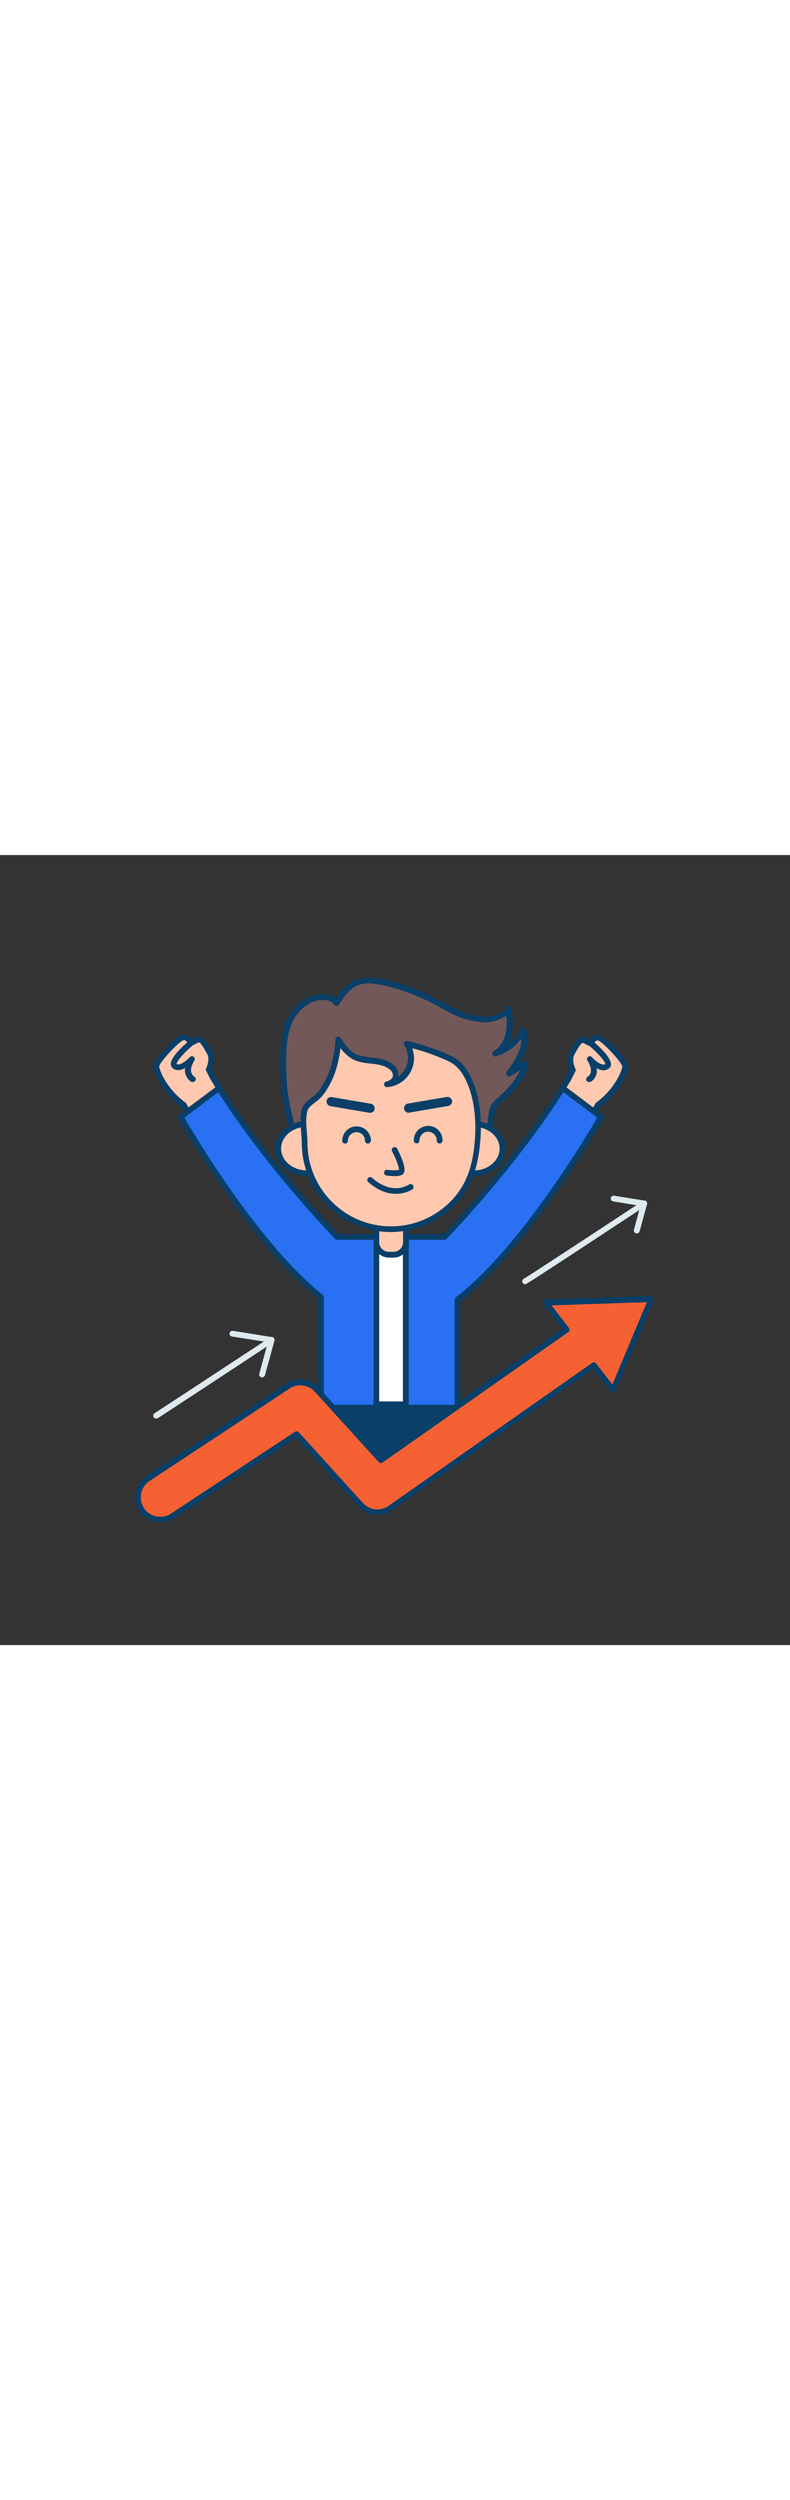 <svg version="1.1" id="Layer_1" xmlns="http://www.w3.org/2000/svg" xmlns:xlink="http://www.w3.org/1999/xlink" x="0px" y="0px" viewBox="0 0 500 500" style="width: 158px;" xml:space="preserve" data-imageid="motivation-7-54" imageName="Motivation 7" class="illustrations_image">
<rect x="0" y="0" width="500" height="500" fill="#333333" stroke="none"/>
<style type="text/css">
	.st0_motivation-7-54{fill:#FFC9B0;}
	.st1_motivation-7-54{fill:#093F68;}
	.st2_motivation-7-54{fill:#68E1FD;}
	.st3_motivation-7-54{fill:#FFFFFF;}
	.st4_motivation-7-54{fill:#725858;}
	.st5_motivation-7-54{fill:#F56132;}
	.st6_motivation-7-54{fill:#DFEAEF;}
</style>
<g id="character_motivation-7-54">
	<path class="st0_motivation-7-54" d="M359.6,141.7l3-5.9c0,0-3.1-6.4-0.6-10.6s5-9.7,7.9-8.1s4.2,2.1,4.2,2.1s1-3.6,4.2-3.8s18,15.8,17.4,18.6&#xA;&#9;&#9;c-1.7,8.4-9.5,18.5-17.3,24.1l-14.9,28.3l-19.4-19.4L359.6,141.7z"/>
	<path class="st1_motivation-7-54" d="M363.6,188.3c-0.5,0-0.9-0.2-1.3-0.5l-19.4-19.4c-0.6-0.6-0.7-1.5-0.3-2.2l15.4-25.3l2.5-5&#xA;&#9;&#9;c-0.8-2.1-2.5-7.5-0.1-11.5c0.3-0.6,0.7-1.1,1-1.7c2.4-4.1,5.3-9.2,9.3-7.1l2.5,1.3c1-1.8,2.9-3,5-3.2c3.7-0.1,12,9.1,13.6,11&#xA;&#9;&#9;c6.2,7.2,5.8,9,5.7,9.8c-1.9,9.4-10.3,19.6-17.7,25l-14.7,27.9c-0.3,0.5-0.8,0.9-1.3,1C363.7,188.3,363.6,188.3,363.6,188.3z&#xA;&#9;&#9; M346.4,166.8l16.7,16.6l13.7-26.1c0.1-0.3,0.3-0.5,0.5-0.6c7.9-5.6,15-15.4,16.6-22.8c-0.6-3.1-12.8-16.1-15.6-16.6&#xA;&#9;&#9;c-1.8,0.1-2.5,2.4-2.5,2.5c-0.1,0.5-0.5,0.9-1,1.2c-0.5,0.2-1,0.2-1.5,0c0,0-1.3-0.6-4.3-2.1c-1-0.5-3.4,3.7-4.5,5.7&#xA;&#9;&#9;c-0.3,0.6-0.7,1.2-1,1.8c-1.6,2.8-0.1,7.4,0.7,8.9c0.3,0.5,0.3,1.1,0,1.6l-3,5.9c0,0,0,0.1-0.1,0.1L346.4,166.8z M359.6,141.7&#xA;&#9;&#9;L359.6,141.7z"/>
	<path class="st0_motivation-7-54" d="M374.1,119.2c0,0,14,11.9,9.9,14.5s-10.7-4.6-10.7-4.6s5.9,8.4-0.5,12.8"/>
	<path class="st1_motivation-7-54" d="M372.8,143.7c-1,0-1.8-0.8-1.8-1.8c0-0.6,0.3-1.2,0.8-1.5c1.1-0.7,1.9-1.7,2.1-3c0.6-3.3-2-7.1-2-7.2&#xA;&#9;&#9;c-0.6-0.8-0.5-1.9,0.3-2.5c0.8-0.6,1.9-0.5,2.5,0.3c1.8,2,6.3,5.7,8.4,4.3c0.2-1.4-4.6-6.9-10.1-11.6c-0.8-0.6-0.9-1.8-0.2-2.6&#xA;&#9;&#9;c0.6-0.8,1.8-0.9,2.6-0.2l0,0c2.7,2.3,11.6,10.2,11.3,14.7c-0.1,1.1-0.6,2.1-1.6,2.7c-2.4,1.6-5.2,0.9-7.5-0.4&#xA;&#9;&#9;c0.2,1.1,0.2,2.1,0,3.2c-0.4,2.2-1.7,4.2-3.7,5.4C373.5,143.6,373.1,143.7,372.8,143.7z"/>
	<polygon class="st1_motivation-7-54" points="203.1,372.1 242.1,393.7 289.5,372.1 289.5,323.1 203.1,323.1 &#9;"/>
	<path class="st1_motivation-7-54" d="M242.1,395.5c-0.3,0-0.6-0.1-0.9-0.2l-39-21.6c-0.6-0.3-0.9-0.9-0.9-1.6v-49c0-1,0.8-1.8,1.8-1.8c0,0,0,0,0,0&#xA;&#9;&#9;h86.4c1,0,1.8,0.8,1.8,1.8v49c0,0.7-0.4,1.4-1.1,1.6l-47.4,21.6C242.6,395.5,242.4,395.5,242.1,395.5z M204.9,371l37.3,20.6&#xA;&#9;&#9;l45.5-20.7v-46h-82.8V371z"/>
	<path class="st0_motivation-7-54" d="M135,141.7l-3-5.9c0,0,3.1-6.4,0.6-10.6s-5-9.7-7.9-8.1s-4.2,2.1-4.2,2.1s-1-3.6-4.2-3.8s-18,15.8-17.4,18.6&#xA;&#9;&#9;c1.7,8.4,9.5,18.5,17.3,24.1l14.9,28.3l19.4-19.4L135,141.7z"/>
	<path class="st1_motivation-7-54" d="M131.1,188.3c-0.1,0-0.2,0-0.3,0c-0.6-0.1-1.1-0.5-1.3-1l-14.7-27.9c-7.4-5.4-15.8-15.6-17.7-25&#xA;&#9;&#9;c-0.2-0.8-0.5-2.6,5.7-9.8c1.6-1.9,9.9-11.2,13.6-11c2.1,0.2,4,1.3,5,3.2l2.5-1.3c4.1-2.1,7,3,9.3,7.1c0.3,0.6,0.7,1.2,1,1.7&#xA;&#9;&#9;c2.4,4,0.7,9.4-0.1,11.5l2.6,5L152,166c0.4,0.7,0.3,1.6-0.3,2.2l-19.4,19.4C132,188,131.6,188.2,131.1,188.3z M100.7,133.8&#xA;&#9;&#9;c1.6,7.4,8.7,17.2,16.6,22.8c0.2,0.2,0.4,0.4,0.6,0.6l13.7,26.1l16.7-16.6l-14.7-24.1c0,0-0.1-0.1-0.1-0.1l-3-5.9&#xA;&#9;&#9;c-0.3-0.5-0.3-1.1,0-1.6c0.7-1.6,2.3-6.2,0.7-8.9c-0.3-0.6-0.7-1.2-1-1.8c-1.1-2-3.5-6.2-4.5-5.7c-3,1.5-4.3,2.1-4.3,2.1&#xA;&#9;&#9;c-0.5,0.2-1,0.2-1.5,0c-0.5-0.2-0.9-0.7-1-1.2c0-0.1-0.7-2.3-2.6-2.4C113.5,117.7,101.3,130.8,100.7,133.8L100.7,133.8z"/>
	<path class="st0_motivation-7-54" d="M120.5,119.2c0,0-14,11.9-9.9,14.5s10.7-4.6,10.7-4.6s-5.9,8.4,0.6,12.8"/>
	<path class="st1_motivation-7-54" d="M121.9,143.7c-0.4,0-0.7-0.1-1-0.3c-1.9-1.2-3.2-3.2-3.7-5.4c-0.2-1.1-0.2-2.1,0-3.2c-2.4,1.3-5.1,2-7.5,0.4&#xA;&#9;&#9;c-0.9-0.6-1.5-1.6-1.6-2.7c-0.3-4.6,8.6-12.4,11.3-14.7c0.8-0.6,1.9-0.5,2.6,0.2c0.6,0.8,0.5,1.9-0.2,2.6l0,0&#xA;&#9;&#9;c-5.5,4.7-10.3,10.2-10,11.7c2.1,1.2,6.5-2.4,8.3-4.4c0.7-0.7,1.8-0.8,2.6-0.1c0.6,0.6,0.8,1.6,0.3,2.3c0,0-2.7,3.9-2,7.2&#xA;&#9;&#9;c0.3,1.3,1,2.3,2.1,3c0.8,0.6,1.1,1.7,0.5,2.5c-0.3,0.5-0.9,0.8-1.5,0.8L121.9,143.7z"/>
	<path class="st2_motivation-7-54 targetColor" d="M380.4,165.7c0,0-46,81.3-90.9,115.7v68.2h-86.4v-69.8c-44.3-35.3-88.8-114.1-88.8-114.1l24.3-18.3&#xA;&#9;&#9;c26.7,42.2,61,79.8,74.7,94.2h68.1c13.7-14.4,48-52,74.7-94.2L380.4,165.7z" style="fill: rgb(41, 113, 242);"/>
	<path class="st1_motivation-7-54" d="M289.5,351.5h-86.4c-1,0-1.8-0.8-1.8-1.8c0,0,0,0,0,0v-69c-43.8-35.4-88.2-113.3-88.6-114.1&#xA;&#9;&#9;c-0.4-0.8-0.2-1.8,0.5-2.3l24.3-18.2c0.8-0.6,2-0.4,2.6,0.4c0,0,0,0.1,0.1,0.1c26.3,41.6,60.1,78.7,74,93.3h66.5&#xA;&#9;&#9;c13.9-14.6,47.6-51.7,74-93.4c0.5-0.9,1.7-1.1,2.5-0.5c0,0,0.1,0,0.1,0.1l24.3,18.3c0.7,0.5,0.9,1.5,0.5,2.3&#xA;&#9;&#9;c-0.5,0.8-46.2,81.2-90.7,115.7v67.3C291.4,350.7,290.5,351.5,289.5,351.5C289.5,351.5,289.5,351.5,289.5,351.5z M204.9,347.9h82.8&#xA;&#9;&#9;v-66.4c0-0.6,0.3-1.1,0.7-1.5c40.9-31.4,83.3-102.9,89.6-113.8l-21.4-16.1c-26.8,41.8-60.5,78.7-73.9,92.8&#xA;&#9;&#9;c-0.3,0.4-0.8,0.6-1.3,0.6h-68.1c-0.5,0-1-0.2-1.3-0.6c-13.4-14.1-47.2-51.1-73.9-92.8l-21.4,16.1c6.2,10.7,47.3,80.1,87.6,112.2&#xA;&#9;&#9;c0.4,0.3,0.7,0.9,0.7,1.4V347.9z"/>
	<rect x="238.2" y="241.6" class="st3_motivation-7-54" width="18.7" height="105.9"/>
	<path class="st1_motivation-7-54" d="M256.9,349.4h-18.7c-1,0-1.8-0.8-1.8-1.8l0,0v-106c0-1,0.8-1.8,1.8-1.8c0,0,0,0,0,0h18.7c1,0,1.8,0.8,1.8,1.8&#xA;&#9;&#9;v106C258.7,348.6,257.9,349.4,256.9,349.4z M240,345.8h15V243.5h-15V345.8z"/>
	<path class="st4_motivation-7-54" d="M180.8,153.6c-0.6-3.6-0.9-7.2-1.1-10.9c-0.7-17.4-2.3-41.1,15.7-50.7c5.7-3,13.8-3.5,17.8,1.6&#xA;&#9;&#9;c3.1-4.9,6.5-9.9,11.7-12.4c5.9-2.8,13-1.8,19.3-0.2c11.8,2.9,23.1,7.2,33.8,13c4.5,2.4,8.9,5.1,13.6,7c5.3,2,11,3,16.7,3.2&#xA;&#9;&#9;c2.6,0,14-3.1,13.1-7.3c1.1,5.2,1.7,10.7,0.6,15.9s-3.9,10.3-8.5,13c7.5-2.3,13.9-7.4,17.6-14.4c1.6,4.6,0.9,9.8-1,14.4&#xA;&#9;&#9;c-1.9,4.5-4.8,8.5-7.8,12.5l10.5-6.1c-2.3,8.5-8.2,15.3-14.4,21.2c-2.9,2.7-5.7,4.4-6.7,8.2c-1.1,4.4-1,9-2.4,13.4&#xA;&#9;&#9;c-1.8,5.5-4.2,10.8-7.2,15.7c-11.6,19-32.1,31.9-54.6,31.9c-19.2,0-37.3-9.4-49.3-24.3c-6.3-7.9-10.9-17-13.5-26.8&#xA;&#9;&#9;C183.1,165.5,181.8,159.6,180.8,153.6z"/>
	<path class="st1_motivation-7-54" d="M247.5,224.2c-19.1,0-38.1-9.3-50.7-25c-6.5-8.1-11.2-17.4-13.9-27.4c-1.7-5.9-3-11.8-4-17.9l0,0&#xA;&#9;&#9;c-0.6-3.7-1-7.4-1.1-11.1l-0.1-1.8c-0.7-17.2-1.7-40.8,16.7-50.6c5.7-3,13.4-3.7,18.3,0.3c3-4.5,6.4-8.8,11.3-11.2&#xA;&#9;&#9;c6.6-3.1,14.1-2,20.6-0.4c11.9,2.9,23.4,7.3,34.2,13.2c1,0.6,2.1,1.2,3.2,1.8c3.3,1.9,6.7,3.7,10.3,5.2c5.1,1.9,10.5,2.9,16,3&#xA;&#9;&#9;c1.8,0.1,9-1.9,11-4.3c0.3-0.3,0.4-0.6,0.4-0.8l0,0c-0.1-1,0.5-1.9,1.5-2.1c0.9-0.1,1.8,0.4,2,1.3l0,0c1.4,6.8,1.6,11.9,0.6,16.6&#xA;&#9;&#9;c-0.4,2.3-1.2,4.5-2.3,6.6c3.3-2.4,6.1-5.6,8-9.2c0.3-0.7,1-1.1,1.8-1c0.7,0.1,1.3,0.5,1.6,1.2c1.6,4.6,1.2,10.2-1,15.7&#xA;&#9;&#9;c-0.9,2.1-1.9,4.1-3.1,6l3.3-1.9c0.6-0.4,1.4-0.3,2,0.1c0.6,0.4,0.8,1.2,0.6,1.9c-2.6,9.5-9.4,16.8-15,22c-0.6,0.6-1.2,1.1-1.9,1.6&#xA;&#9;&#9;c-2.1,1.8-3.7,3.2-4.3,5.7c-0.4,1.9-0.8,3.8-1,5.8c-0.2,2.6-0.7,5.2-1.4,7.7c-1.8,5.6-4.3,11.1-7.4,16.1&#xA;&#9;&#9;C291.4,211.6,269.9,224.2,247.5,224.2z M204.2,91.7c-2.8,0-5.5,0.7-8,2.1c-16.4,8.7-15.5,30-14.8,47.2l0.1,1.8&#xA;&#9;&#9;c0.1,3.6,0.5,7.1,1.1,10.6l0,0c1,5.9,2.3,11.7,3.9,17.5c2.5,9.5,7,18.4,13.2,26.2c11.9,14.8,29.8,23.6,47.8,23.6&#xA;&#9;&#9;c21,0,41.4-11.9,53-31c2.9-4.8,5.3-10,7-15.4c0.7-2.3,1.1-4.6,1.3-7c0.2-2.1,0.5-4.2,1-6.3c0.9-3.6,3.2-5.6,5.5-7.5&#xA;&#9;&#9;c0.6-0.5,1.1-1,1.7-1.6c4.3-4,9.3-9.3,12.2-15.7l-6.1,3.6c-0.9,0.5-2,0.2-2.5-0.7c-0.4-0.6-0.3-1.4,0.1-2c2.7-3.6,5.7-7.6,7.5-12.1&#xA;&#9;&#9;c1.2-2.8,1.8-5.8,1.7-8.8c-4,5.4-9.6,9.3-16,11.2c-1,0.3-2-0.3-2.2-1.3c-0.2-0.8,0.1-1.6,0.8-2c3.8-2.2,6.6-6.5,7.7-11.8&#xA;&#9;&#9;c0.6-3.5,0.7-7,0.1-10.5c-3.7,2.3-7.8,3.7-12.2,4.1c-5.9-0.1-11.8-1.3-17.3-3.3c-3.7-1.5-7.3-3.3-10.7-5.4c-1-0.6-2.1-1.2-3.1-1.7&#xA;&#9;&#9;c-10.5-5.7-21.7-10-33.3-12.8c-5.9-1.4-12.6-2.5-18.1,0.1c-4.7,2.3-7.9,6.9-11,11.8c-0.5,0.9-1.6,1.1-2.5,0.6&#xA;&#9;&#9;c-0.2-0.1-0.4-0.3-0.5-0.4C210,92.6,207.2,91.7,204.2,91.7z"/>
	<path class="st0_motivation-7-54" d="M238.2,234.3h18.7l0,0v14.3c0,2.4-2,4.4-4.4,4.4l0,0h-9.9c-2.4,0-4.4-2-4.4-4.4l0,0V234.3L238.2,234.3z"/>
	<path class="st1_motivation-7-54" d="M249,254.8h-2.8c-5.4,0-9.7-4.4-9.7-9.7v-10.7c0-1,0.8-1.8,1.8-1.8c0,0,0,0,0,0h18.7c1,0,1.8,0.8,1.8,1.8&#xA;&#9;&#9;c0,0,0,0,0,0V245C258.8,250.4,254.4,254.8,249,254.8C249,254.8,249,254.8,249,254.8z M240,236.1v8.9c0,3.4,2.7,6.1,6.1,6.1h2.9&#xA;&#9;&#9;c3.4,0,6.1-2.7,6.1-6.1v-8.9H240z"/>
	<ellipse class="st0_motivation-7-54" cx="194.2" cy="185.8" rx="18.1" ry="15.6"/>
	<path class="st1_motivation-7-54" d="M194.2,203.2c-11,0-20-7.8-20-17.4s9-17.4,20-17.4s20,7.8,20,17.4S205.2,203.2,194.2,203.2z M194.2,172&#xA;&#9;&#9;c-9,0-16.3,6.2-16.3,13.8s7.3,13.8,16.3,13.8s16.3-6.2,16.3-13.8S203.2,172,194.2,172L194.2,172z"/>
	<ellipse class="st0_motivation-7-54" cx="299.9" cy="185.8" rx="18.1" ry="15.6"/>
	<path class="st1_motivation-7-54" d="M299.9,203.2c-11,0-20-7.8-20-17.4s9-17.4,20-17.4s20,7.8,20,17.4S310.9,203.2,299.9,203.2z M299.9,172&#xA;&#9;&#9;c-9,0-16.3,6.2-16.3,13.8s7.3,13.8,16.3,13.8s16.3-6.2,16.3-13.8S308.9,172,299.9,172L299.9,172z"/>
	<path class="st0_motivation-7-54" d="M286.6,129.9c-1.3-0.7-2.6-1.4-4-2c-8.1-3.6-16.5-6.4-25.1-8.3c5,7.7,2.8,17.9-4.9,22.8&#xA;&#9;&#9;c-2.3,1.5-5,2.4-7.7,2.6c2.7-0.5,5.3-2.7,5.5-5.5c0.1-2.2-1.3-4.3-3.1-5.7c-6.5-5.1-16.3-2.5-23.6-6.4c-4.2-2.3-7-6.4-9.6-10.4&#xA;&#9;&#9;c-0.7,12.2-4,25-11.8,34.6c-2.6,3.2-7.9,5.4-9.3,9.3c-2.1,6.2-0.2,14.7-0.2,21.2c0,30.2,24.5,54.7,54.7,54.7&#xA;&#9;&#9;c14.3,0,27.9-5.6,38.2-15.5c11.5-11.2,15.5-24.9,16.6-40.5c0.6-6.7,0.4-13.5-0.4-20.1C300.5,150.3,296.3,135.5,286.6,129.9z"/>
	<path class="st1_motivation-7-54" d="M247.5,238.6c-31.2,0-56.5-25.3-56.5-56.6c0-1.9-0.2-4.1-0.4-6.4c-0.4-5.3-0.9-10.8,0.7-15.4&#xA;&#9;&#9;c1-2.9,3.5-4.8,6-6.7c1.3-0.9,2.6-2,3.6-3.2c8.5-10.4,10.9-24,11.4-33.6c0-1,0.9-1.8,1.9-1.7c0.6,0,1.1,0.3,1.4,0.8&#xA;&#9;&#9;c2.4,3.6,5.1,7.7,8.9,9.8c3,1.6,6.6,2,10.4,2.5c4.7,0.5,9.5,1.1,13.4,4.1c2.4,1.6,3.8,4.3,3.8,7.2c0,0.3-0.1,0.6-0.1,0.9&#xA;&#9;&#9;c2-1.4,3.6-3.3,4.7-5.4c2.2-4.6,2-10.1-0.8-14.5c-0.5-0.8-0.3-2,0.6-2.5c0.4-0.3,0.9-0.3,1.4-0.2c8.7,2,17.2,4.8,25.4,8.4&#xA;&#9;&#9;c1.4,0.6,2.8,1.3,4.1,2l0,0c11.6,6.7,15.2,24.6,16.2,32c0.8,6.8,1,13.7,0.4,20.5c-1.4,18.6-6.6,31.4-17.2,41.7&#xA;&#9;&#9;C276.4,232.7,262.3,238.5,247.5,238.6z M215.5,122.2c-1.1,9.5-4.1,21.2-11.8,30.6c-1.3,1.4-2.7,2.7-4.3,3.8c-2.1,1.6-4.1,3.1-4.7,5&#xA;&#9;&#9;c-1.3,3.9-0.9,9-0.5,13.9c0.2,2.4,0.4,4.6,0.4,6.6c0,29.2,23.7,52.9,52.9,52.9c13.8,0,27-5.4,36.9-15c9.9-9.6,14.8-21.7,16.1-39.3&#xA;&#9;&#9;c0.6-6.6,0.4-13.2-0.4-19.8c-0.7-5.4-3.9-23.3-14.4-29.4l0,0c-1.2-0.7-2.5-1.3-3.8-1.9c-6.8-3-13.8-5.5-21-7.3&#xA;&#9;&#9;c3.5,9.5-1.4,20-10.9,23.5c-1.6,0.6-3.2,0.9-4.9,1.1c-1,0.1-1.9-0.6-2-1.6c-0.1-1,0.6-1.9,1.6-2l0,0c1.9-0.4,3.9-1.9,4-3.8&#xA;&#9;&#9;c-0.1-1.7-1-3.2-2.4-4.1c-3.1-2.4-7.2-2.9-11.6-3.4c-4-0.4-8.1-0.9-11.7-2.9C220,127.3,217.5,124.9,215.5,122.2L215.5,122.2z"/>
	<path class="st1_motivation-7-54" d="M249.7,203.2c-1.7,0-3.3-0.1-5-0.4c-1-0.1-1.7-1-1.6-2c0.1-1,1-1.7,2-1.6c0.1,0,0.1,0,0.2,0&#xA;&#9;&#9;c2.4,0.4,4.8,0.4,7.2,0.1c0.1-1.6-1.7-6.8-4.3-11.7c-0.5-0.9-0.3-2,0.6-2.5c0.9-0.5,2-0.3,2.5,0.6c0,0.1,0.1,0.1,0.1,0.2&#xA;&#9;&#9;c1.8,3.4,5.8,11.8,4.3,15.1c-0.4,0.8-1.1,1.5-2,1.7C252.4,203.1,251.1,203.3,249.7,203.2z"/>
	<path class="st1_motivation-7-54" d="M232.8,182.6c-1,0-1.8-0.8-1.8-1.8c0-3-2.4-5.4-5.4-5.4s-5.4,2.4-5.4,5.4c0,0,0,0,0,0c0,1-0.8,1.8-1.8,1.8&#xA;&#9;&#9;c-1,0-1.8-0.8-1.8-1.8c0-5,4.1-9.1,9.1-9.1c5,0,9,4.1,9.1,9.1C234.6,181.8,233.8,182.6,232.8,182.6z"/>
	<path class="st1_motivation-7-54" d="M278.2,182.6c-1,0-1.8-0.8-1.8-1.8c0,0,0,0,0,0c0.1-3-2.2-5.5-5.2-5.7c-3-0.1-5.5,2.2-5.7,5.2&#xA;&#9;&#9;c0,0.2,0,0.3,0,0.5c-0.1,1-0.9,1.8-1.9,1.7c-0.9-0.1-1.6-0.8-1.7-1.7c-0.2-5,3.8-9.2,8.8-9.4c5-0.2,9.2,3.8,9.4,8.8&#xA;&#9;&#9;c0,0.2,0,0.4,0,0.6C280,181.8,279.2,182.6,278.2,182.6z"/>
	<path class="st1_motivation-7-54" d="M234.2,163.1c-0.2,0-0.3,0-0.5,0l-24.6-4.2c-1.6-0.3-2.6-1.8-2.4-3.4c0.3-1.6,1.8-2.6,3.4-2.3l24.6,4.2&#xA;&#9;&#9;c1.6,0.3,2.6,1.8,2.4,3.3C236.9,162.2,235.7,163.2,234.2,163.1L234.2,163.1z"/>
	<path class="st1_motivation-7-54" d="M258.6,163.1c-1.6,0-2.9-1.3-2.9-2.9c0-1.4,1-2.6,2.4-2.9l24.6-4.2c1.6-0.3,3.1,0.8,3.4,2.3&#xA;&#9;&#9;c0.3,1.6-0.8,3.1-2.4,3.4l-24.6,4.2C259,163.1,258.8,163.1,258.6,163.1z"/>
	<path class="st1_motivation-7-54" d="M250.4,214.4c-4.8,0-10.9-1.7-17.4-7.5c-0.7-0.7-0.7-1.9,0-2.6c0.7-0.6,1.7-0.7,2.4-0.1&#xA;&#9;&#9;c12.9,11.5,23,4.6,23.4,4.4c0.8-0.6,2-0.4,2.6,0.4s0.4,2-0.4,2.6C257.8,213.5,254.1,214.5,250.4,214.4z"/>
</g>
<g id="arrows_motivation-7-54">
	<path class="st5_motivation-7-54" d="M412,281l-66.7,2.2l13.2,17.1l-117.6,82.6l-40.4-44.5c-4.7-5.2-12.4-6.1-18.3-2.3l-88.6,58.5&#xA;&#9;&#9;c-6.6,4.2-8.6,12.9-4.4,19.5c4.2,6.6,12.9,8.6,19.5,4.4c0.1-0.1,0.3-0.2,0.4-0.3l78.5-51.8l40.6,44.8c4.8,5.3,12.8,6.2,18.6,2.1&#xA;&#9;&#9;l128.9-90.5l12.2,15.8L412,281z"/>
	<path class="st1_motivation-7-54" d="M101.4,422.3c-8.8-0.1-15.9-7.3-15.9-16.1c0-5.3,2.7-10.2,7.1-13.2l88.6-58.5c6.6-4.4,15.3-3.3,20.6,2.6&#xA;&#9;&#9;l39.3,43.3l114.8-80.6l-12-15.6c-0.4-0.5-0.5-1.3-0.2-1.9c0.3-0.6,0.9-1,1.6-1l66.7-2.2c0.6,0,1.2,0.3,1.5,0.8&#xA;&#9;&#9;c0.4,0.5,0.4,1.2,0.2,1.7l-24.1,57.6c-0.3,0.6-0.8,1-1.4,1.1c-0.6,0.1-1.3-0.2-1.7-0.7l-11.1-14.5L248,414.7&#xA;&#9;&#9;c-6.6,4.6-15.6,3.6-21-2.3l-39.6-43.6l-77.2,50.9C107.6,421.4,104.5,422.3,101.4,422.3z M190,335.6c-2.4,0-4.8,0.7-6.8,2.1&#xA;&#9;&#9;l-88.6,58.5c-5.7,3.8-7.2,11.4-3.5,17.1c2.3,3.5,6.2,5.5,10.3,5.5c2.4,0,4.8-0.7,6.8-2l78.5-51.8c0.7-0.5,1.7-0.4,2.4,0.3&#xA;&#9;&#9;l40.6,44.8c4.2,4.6,11.1,5.4,16.2,1.8l128.9-90.5c0.8-0.6,1.9-0.4,2.5,0.4l10.3,13.3l21.8-52.1l-60.3,2l11,14.3&#xA;&#9;&#9;c0.6,0.8,0.5,1.9-0.3,2.5c0,0,0,0-0.1,0.1l-117.6,82.6c-0.7,0.5-1.8,0.4-2.4-0.3l-40.4-44.5C196.8,337,193.5,335.6,190,335.6z"/>
	<path class="st6_motivation-7-54" d="M98.8,356.6c-1,0-1.8-0.8-1.8-1.8c0-0.6,0.3-1.2,0.8-1.5c23.3-15.2,57.7-37.9,69.2-45.4l-20.2-3.2&#xA;&#9;&#9;c-1-0.2-1.7-1.1-1.5-2.1c0.2-1,1.1-1.7,2.1-1.5l24.8,4c1,0.2,1.7,1.1,1.5,2.1c-0.1,0.5-0.4,0.9-0.8,1.2c-0.4,0.3-44.8,29.6-73,48&#xA;&#9;&#9;C99.6,356.5,99.2,356.6,98.8,356.6z"/>
	<path class="st6_motivation-7-54" d="M165.9,330.6c-0.2,0-0.3,0-0.5-0.1c-1-0.3-1.5-1.2-1.3-2.2c0,0,0,0,0,0l6-22c0.3-1,1.3-1.5,2.3-1.3&#xA;&#9;&#9;c1,0.3,1.5,1.3,1.3,2.3l-6,22C167.4,330,166.7,330.6,165.9,330.6z"/>
	<path class="st6_motivation-7-54" d="M332.3,271.6c-1,0-1.8-0.8-1.8-1.8c0-0.7,0.4-1.4,1.1-1.7c2.4-1.3,42.5-27.6,71.2-46.5l-14.8-2.4&#xA;&#9;&#9;c-1-0.2-1.6-1.2-1.4-2.2c0.2-0.9,1.1-1.5,2-1.4l19.4,3.1c1,0.2,1.7,1.1,1.5,2.1c-0.1,0.5-0.4,0.9-0.8,1.2&#xA;&#9;&#9;c-27.7,18.2-74.3,49-75.8,49.5C332.7,271.6,332.5,271.6,332.3,271.6z"/>
	<path class="st6_motivation-7-54" d="M403,239.5c-0.2,0-0.3,0-0.5-0.1c-1-0.3-1.5-1.3-1.3-2.2l4.7-17.2c0.3-1,1.3-1.5,2.3-1.3s1.5,1.3,1.3,2.3l0,0&#xA;&#9;&#9;l-4.7,17.2C404.5,239,403.8,239.5,403,239.5z"/>
</g>
</svg>